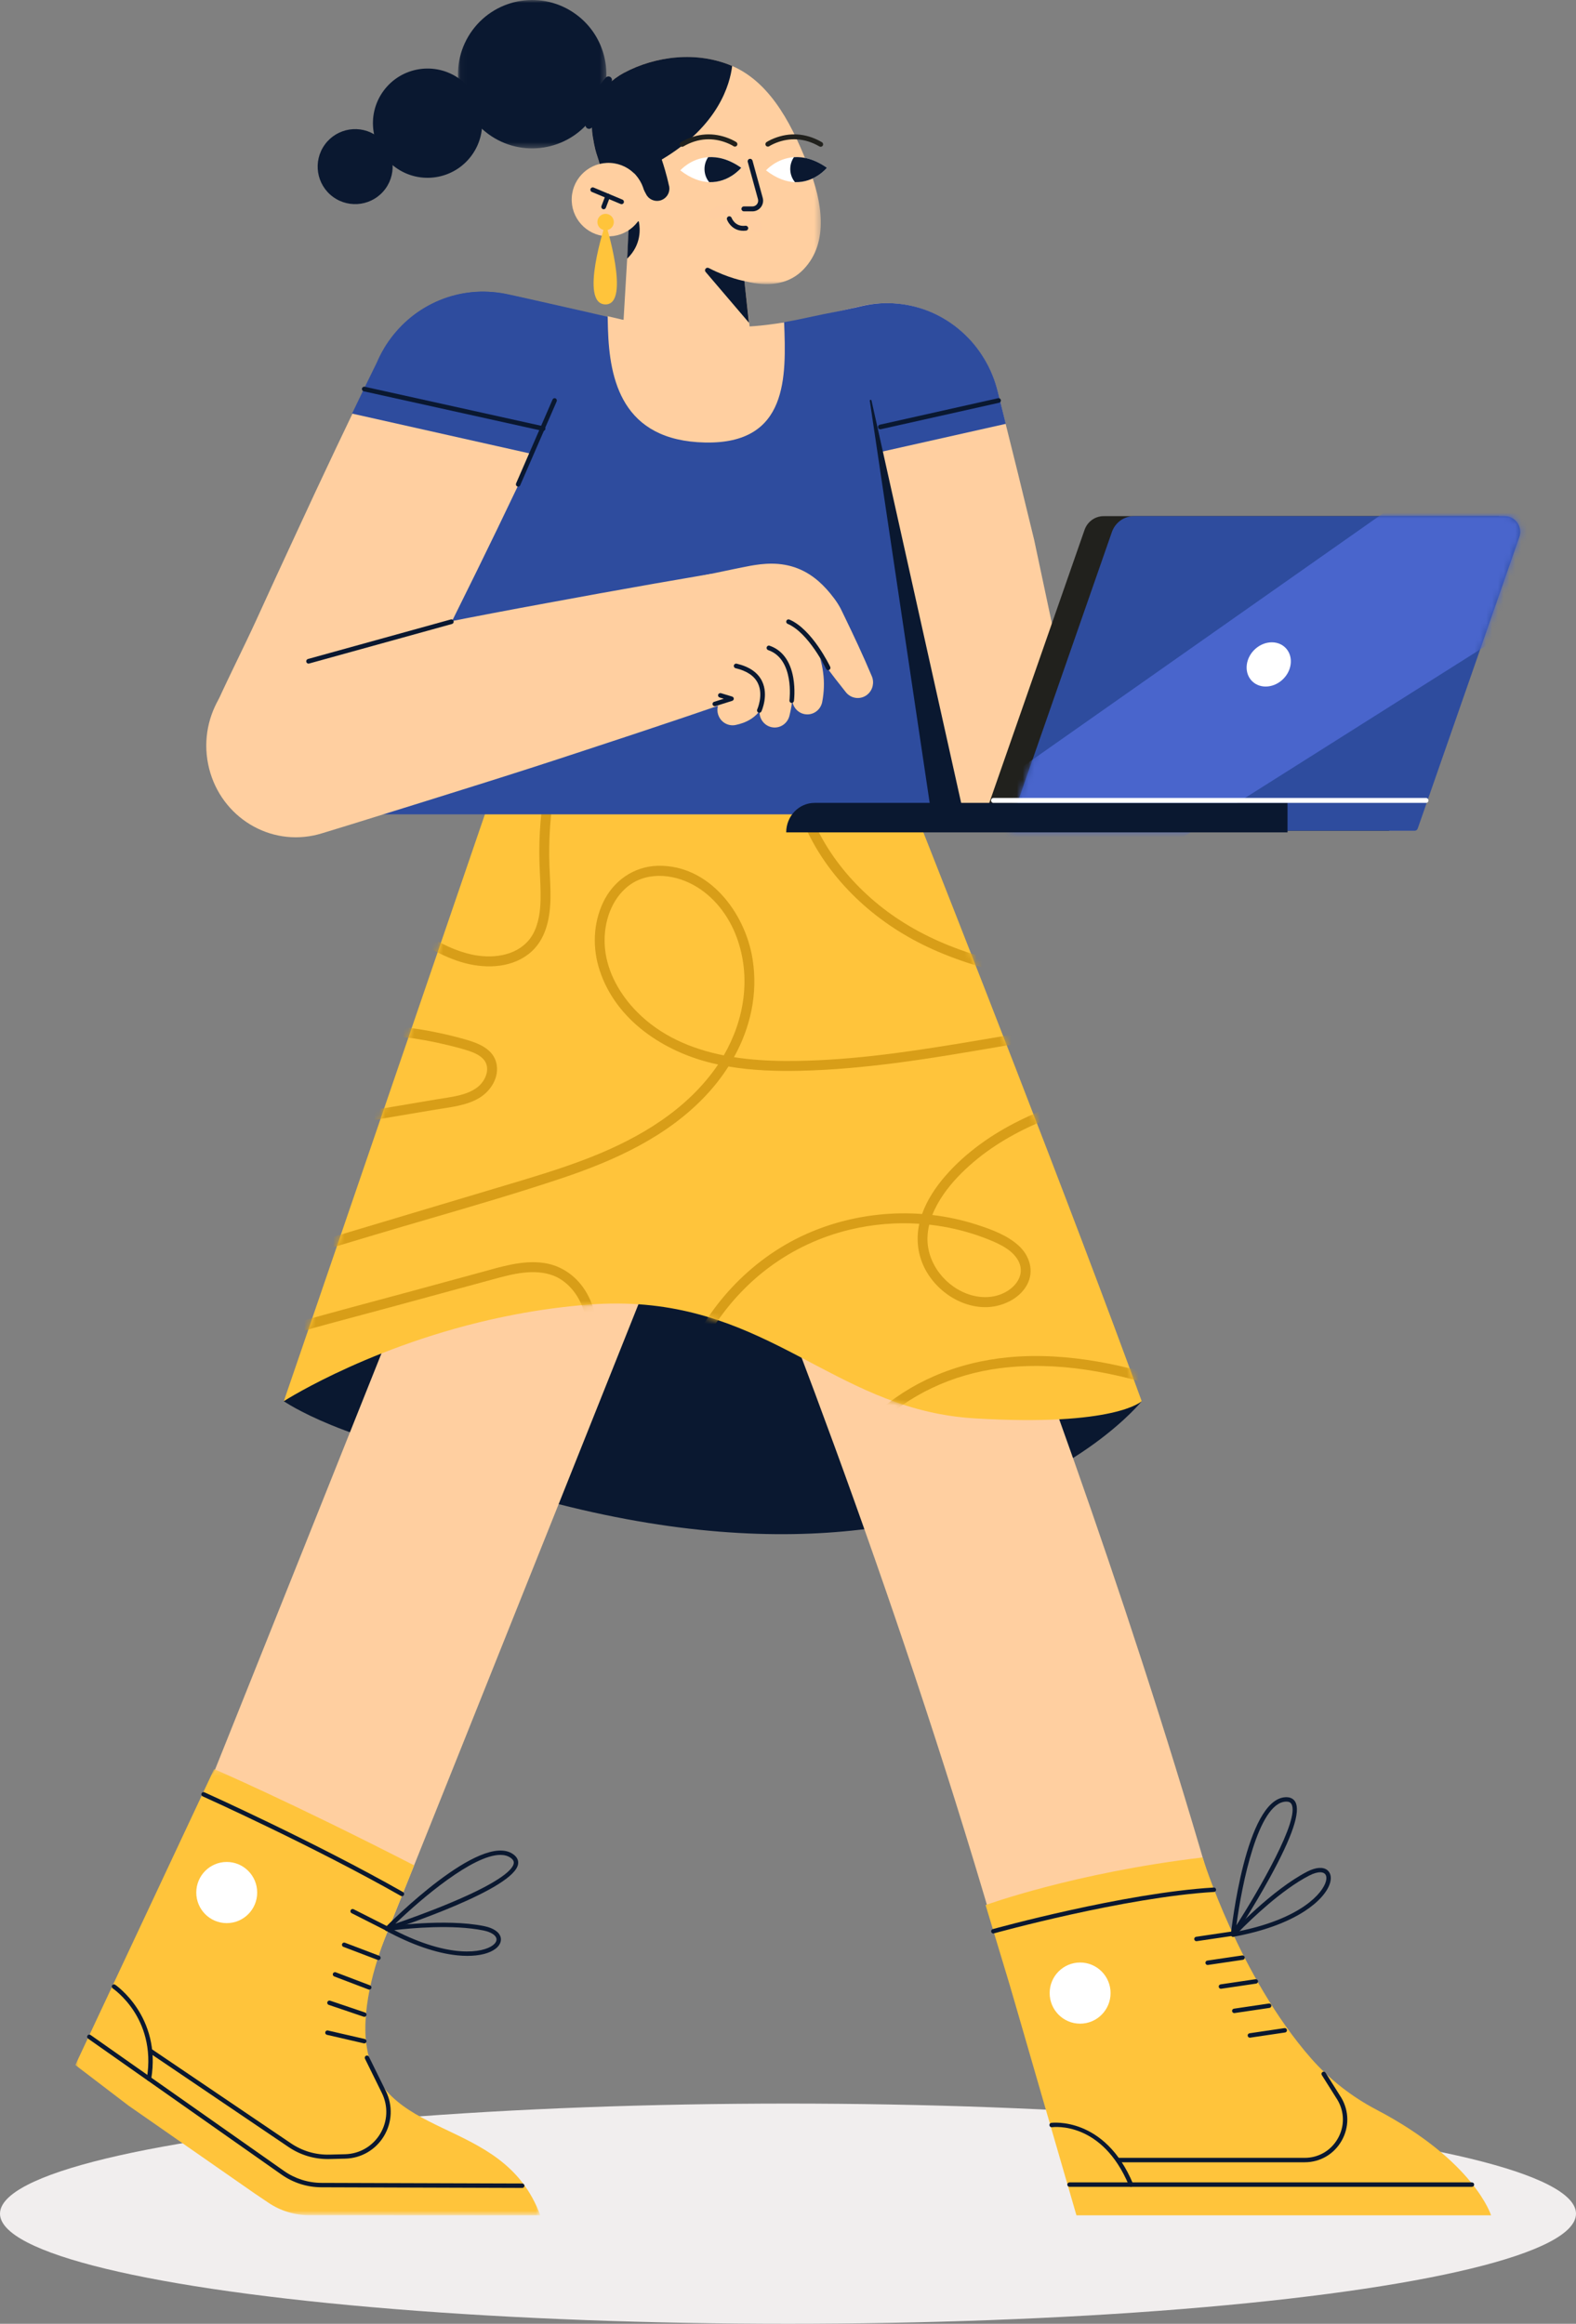 <svg width="272" height="401" viewBox="0 0 272 401" fill="none" xmlns="http://www.w3.org/2000/svg">
<rect x="0" y="0" width="272" height="401" fill="#808080" stroke="none"/>
<ellipse cx="136" cy="382" rx="136" ry="19" fill="#F1EEEE"/>
<path d="M157.767 131.48H83.969V142.508H157.767V131.48Z" fill="#F98ADF"/>
<path fill-rule="evenodd" clip-rule="evenodd" d="M48.98 241.795C48.98 241.795 90.659 271.042 197.045 241.795C197.045 241.795 169.453 221.632 144.619 213.522C119.785 205.411 97.954 207.169 83.201 214.162C68.448 221.155 48.98 241.795 48.98 241.795Z" fill="#0A1830"/>
<path fill-rule="evenodd" clip-rule="evenodd" d="M197.049 241.795C197.049 241.795 155.876 293.43 48.984 241.795L162.723 226.519L197.049 241.795Z" fill="#0A1830"/>
<path fill-rule="evenodd" clip-rule="evenodd" d="M198.144 357.006C196.416 357.498 194.677 357.731 192.969 357.731C184.676 357.731 177.053 352.228 174.689 343.804C157.871 283.882 136.306 227.686 122.544 194.078C114.457 174.323 109.068 162.372 108.924 162.057C105.234 153.914 107.696 144.529 114.35 139.191H138.081C140.343 141.002 142.223 143.366 143.507 146.193C143.917 147.094 153.7 168.721 166.993 202.701C179.247 234.034 196.88 282.147 211.27 333.414C214.123 343.576 208.244 354.139 198.144 357.006Z" fill="#FFCFA0"/>
<path fill-rule="evenodd" clip-rule="evenodd" d="M114.352 139.191H121.856C122.467 139.367 123.075 139.577 123.677 139.819C133.423 143.741 138.159 154.867 134.26 164.668C134.133 164.989 129.702 176.124 122.546 194.078C108.711 228.79 84.691 288.99 61.898 345.766C58.91 353.212 51.79 357.731 44.269 357.731C41.899 357.731 39.493 357.282 37.16 356.335C27.428 352.381 22.723 341.241 26.653 331.452C61.208 245.371 98.597 151.403 98.973 150.464C101.24 144.762 105.932 140.763 111.377 139.191H114.352Z" fill="#FFCFA0"/>
<path fill-rule="evenodd" clip-rule="evenodd" d="M197.045 241.796C197.045 241.796 192.501 246.23 168.148 244.754C166.107 244.631 164.158 244.384 162.287 244.034C140.998 240.067 129.498 222.971 101.594 225.127C97.219 225.465 93.015 226.051 89.02 226.81C65.5 231.261 49.279 241.605 48.984 241.793L84.145 139.191H157.613C164.076 155.535 185.311 209.445 197.045 241.796Z" fill="#FFC43B"/>
<path fill-rule="evenodd" clip-rule="evenodd" d="M207.557 320.529C207.557 320.529 213.864 341.036 226.283 355.204C229.458 358.825 233.289 361.817 237.545 364.048C254.47 372.918 257.34 382.282 257.34 382.282H226.746H200.251H185.781L176.822 351.344L176.616 350.629L174.339 342.78L170.102 328.745C170.102 328.745 185.331 323.165 207.557 320.529Z" fill="#FFC43B"/>
<mask id="mask0_205_11825" style="mask-type:alpha" maskUnits="userSpaceOnUse" x="13" y="305" width="81" height="78">
<path fill-rule="evenodd" clip-rule="evenodd" d="M13 305.286H93.24V382.282H13V305.286Z" fill="white"/>
</mask>
<g mask="url(#mask0_205_11825)">
<path fill-rule="evenodd" clip-rule="evenodd" d="M71.474 321.891C71.478 321.891 67.712 331.28 67.659 331.391C66.104 335.111 63.012 342.819 63.054 350.271C63.058 350.664 63.069 351.051 63.096 351.425C63.107 351.586 63.118 351.743 63.134 351.895C64.802 370.002 86.737 364.518 93.24 382.282L53.347 382.261C50.843 382.26 48.395 381.509 46.316 380.105L43.868 378.451L22.187 363.357L13 356.345L36.959 305.286C36.959 305.286 49.911 310.84 71.474 321.891Z" fill="#FFC43B"/>
</g>
<mask id="mask1_205_11825" style="mask-type:alpha" maskUnits="userSpaceOnUse" x="48" y="139" width="150" height="107">
<path fill-rule="evenodd" clip-rule="evenodd" d="M84.133 139.19L48.969 241.745C48.969 241.745 71.221 227.429 101.581 225.085C131.939 222.741 142.884 243.172 168.137 244.702C192.49 246.178 197.033 241.745 197.033 241.745C183.078 203.289 157.601 139.19 157.601 139.19" fill="white"/>
</mask>
<g mask="url(#mask1_205_11825)">
<path fill-rule="evenodd" clip-rule="evenodd" d="M64.641 213.096L31.605 222.981C30.546 223.298 30.098 221.638 31.151 221.323L38.946 218.99L70.125 209.661L85.901 204.94C86.335 204.81 86.771 204.68 87.206 204.551C91.631 203.23 96.061 201.908 100.389 200.291C108.923 197.102 117.286 192.523 122.913 185.123C123.267 184.657 123.607 184.181 123.932 183.696C123.934 183.696 123.936 183.697 123.939 183.698L123.936 183.69C123.935 183.692 123.933 183.694 123.932 183.696C123.64 183.634 123.348 183.568 123.057 183.5C114.582 181.5 106.309 176.083 103.485 167.422C102.244 163.617 102.361 159.436 104.059 155.79C105.808 152.035 109.358 149.507 113.521 149.405C122.332 149.189 128.61 157.466 129.887 165.512C130.837 171.494 129.514 177.308 126.687 182.412L126.702 182.434C129.579 182.883 132.51 183.063 135.38 183.081C145.666 183.146 155.911 181.665 166.037 179.996C168.178 179.643 170.323 179.278 172.472 178.913C190.232 175.893 208.256 172.828 226.176 176.121C227.259 176.32 226.798 177.977 225.724 177.779C223.091 177.295 220.442 176.942 217.778 176.718C202.614 175.446 187.63 178.018 172.689 180.583C166.585 181.63 160.489 182.677 154.391 183.459C149.008 184.15 143.595 184.651 138.168 184.775C134.017 184.87 129.826 184.735 125.726 184.039L125.72 184.04C124.614 185.779 123.333 187.424 121.91 188.949C115.175 196.167 106.025 200.293 96.832 203.362C89.346 205.861 81.756 208.076 74.172 210.29C70.991 211.219 67.811 212.147 64.641 213.096ZM124.952 182.125C124.94 182.123 124.928 182.12 124.915 182.118C128.472 175.978 129.666 168.62 127.153 161.768C125.77 157.997 123.17 154.603 119.618 152.681C115.998 150.721 111.262 150.353 108.013 153.249C105.125 155.822 104.035 159.994 104.422 163.756C104.843 167.851 107.027 171.639 109.86 174.532C113.988 178.75 119.3 181.002 124.915 182.118C124.911 182.125 124.907 182.133 124.902 182.141L124.952 182.125Z" fill="#D89E18"/>
</g>
<mask id="mask2_205_11825" style="mask-type:alpha" maskUnits="userSpaceOnUse" x="48" y="139" width="150" height="107">
<path fill-rule="evenodd" clip-rule="evenodd" d="M84.133 139.19L48.969 241.745C48.969 241.745 71.221 227.429 101.581 225.085C131.939 222.741 142.884 243.172 168.137 244.702C192.49 246.178 197.033 241.745 197.033 241.745C183.078 203.289 157.601 139.19 157.601 139.19" fill="white"/>
</mask>
<g mask="url(#mask2_205_11825)">
<path fill-rule="evenodd" clip-rule="evenodd" d="M132.645 218.772C128.738 221.698 125.388 225.398 122.797 229.54C120.178 233.725 118.338 238.363 117.422 243.222C117.335 243.68 116.787 243.938 116.37 243.822C115.899 243.692 115.686 243.22 115.772 242.765C116.005 241.529 116.295 240.305 116.645 239.098C118.112 234.038 120.572 229.308 123.784 225.151C126.971 221.027 130.938 217.493 135.43 214.863C140.381 211.963 145.943 210.218 151.632 209.611C154.122 209.344 156.641 209.305 159.143 209.493C159.142 209.495 159.142 209.497 159.141 209.5L159.152 209.493C159.149 209.493 159.146 209.493 159.143 209.493C160.011 207.043 161.495 204.837 163.188 202.889C164.954 200.856 166.977 199.062 169.143 197.471C173.466 194.293 178.392 192.033 183.425 190.248C188.535 188.436 193.801 187.117 199.064 185.841C200.135 185.582 200.588 187.24 199.519 187.5C198.295 187.796 197.071 188.095 195.85 188.402C190.83 189.664 185.825 191.06 181.011 192.986C176.385 194.838 171.895 197.237 168.079 200.48C166.126 202.139 164.283 204.005 162.825 206.124C162.07 207.22 161.401 208.403 160.911 209.65L160.92 209.664C163.54 209.975 166.13 210.537 168.635 211.351C171.148 212.168 173.825 213.143 175.813 214.955C177.71 216.684 178.526 219.339 177.263 221.696C176.082 223.898 173.566 225.198 171.169 225.498C168.732 225.804 166.19 225.083 164.126 223.784C162.042 222.472 160.302 220.536 159.312 218.265C158.326 216.004 158.14 213.561 158.659 211.177C158.662 211.177 158.664 211.177 158.666 211.177L158.661 211.167C158.661 211.17 158.66 211.174 158.659 211.177C154.672 210.912 150.639 211.251 146.758 212.175C141.656 213.388 136.85 215.622 132.645 218.772ZM160.359 211.327C160.365 211.327 160.371 211.328 160.377 211.329C160.204 212.042 160.098 212.771 160.074 213.514C159.927 218.033 163.27 222.194 167.517 223.46C169.613 224.084 171.862 223.974 173.768 222.841C175.51 221.804 176.763 219.903 175.905 217.89C175.03 215.838 172.644 214.714 170.711 213.931C168.171 212.903 165.522 212.152 162.825 211.678C162.013 211.535 161.197 211.419 160.377 211.329C160.377 211.325 160.378 211.322 160.379 211.319L160.359 211.327Z" fill="#D89E18"/>
</g>
<mask id="mask3_205_11825" style="mask-type:alpha" maskUnits="userSpaceOnUse" x="48" y="139" width="150" height="107">
<path fill-rule="evenodd" clip-rule="evenodd" d="M84.133 139.19L48.969 241.745C48.969 241.745 71.221 227.429 101.581 225.085C131.939 222.741 142.884 243.172 168.137 244.702C192.49 246.178 197.033 241.745 197.033 241.745C183.078 203.289 157.601 139.19 157.601 139.19" fill="white"/>
</mask>
<g mask="url(#mask3_205_11825)">
<path fill-rule="evenodd" clip-rule="evenodd" d="M136.188 129.937C136.18 134.803 137.418 139.583 139.562 143.931C141.714 148.295 144.768 152.212 148.322 155.509C152.054 158.97 156.344 161.737 160.973 163.819C166.162 166.152 171.657 167.691 177.249 168.674C182.895 169.665 188.62 170.13 194.343 170.345C195.052 170.372 195.761 170.395 196.47 170.414C197.571 170.445 197.571 168.726 196.47 168.695C190.9 168.539 185.32 168.197 179.806 167.36C174.328 166.527 168.901 165.216 163.749 163.147C159.139 161.297 154.766 158.793 150.979 155.577C147.365 152.509 144.249 148.881 141.923 144.741C139.678 140.744 138.215 136.249 137.947 131.687C137.912 131.104 137.897 130.521 137.898 129.937C137.9 128.831 136.19 128.829 136.188 129.937Z" fill="#D89E18"/>
</g>
<mask id="mask4_205_11825" style="mask-type:alpha" maskUnits="userSpaceOnUse" x="48" y="139" width="150" height="107">
<path fill-rule="evenodd" clip-rule="evenodd" d="M84.133 139.19L48.969 241.745C48.969 241.745 71.221 227.429 101.581 225.085C131.939 222.741 142.884 243.172 168.137 244.702C192.49 246.178 197.033 241.745 197.033 241.745C183.078 203.289 157.601 139.19 157.601 139.19" fill="white"/>
</mask>
<g mask="url(#mask4_205_11825)">
<path fill-rule="evenodd" clip-rule="evenodd" d="M26.815 240.075C32.74 236.184 39.364 233.599 46.097 231.508C53.283 229.276 60.594 227.429 67.852 225.454C71.706 224.406 75.559 223.358 79.413 222.309C81.339 221.785 83.266 221.26 85.193 220.737C86.864 220.283 88.556 219.824 90.28 219.629C92.009 219.434 93.763 219.484 95.411 220.089C96.688 220.559 97.774 221.388 98.664 222.405C100.518 224.524 101.382 227.445 101.38 230.22C101.375 237.653 96.544 243.927 94.266 250.734C93.979 251.591 93.733 252.461 93.531 253.342C93.285 254.419 94.933 254.879 95.18 253.799C96.865 246.432 101.903 240.256 102.915 232.682C103.348 229.433 102.929 226.106 101.313 223.223C99.723 220.387 97.055 218.386 93.821 217.934C90.098 217.414 86.388 218.63 82.836 219.596C78.885 220.671 74.934 221.746 70.983 222.821C63.44 224.873 55.864 226.83 48.362 229.03C41.418 231.065 34.505 233.483 28.237 237.168C27.463 237.623 26.702 238.097 25.952 238.59C25.034 239.193 25.89 240.682 26.815 240.075Z" fill="#D89E18"/>
</g>
<mask id="mask5_205_11825" style="mask-type:alpha" maskUnits="userSpaceOnUse" x="48" y="139" width="150" height="107">
<path fill-rule="evenodd" clip-rule="evenodd" d="M84.133 139.19L48.969 241.745C48.969 241.745 71.221 227.429 101.581 225.085C131.939 222.741 142.884 243.172 168.137 244.702C192.49 246.178 197.033 241.745 197.033 241.745C183.078 203.289 157.601 139.19 157.601 139.19" fill="white"/>
</mask>
<g mask="url(#mask5_205_11825)">
<path fill-rule="evenodd" clip-rule="evenodd" d="M68.591 159.986C71.978 162.369 75.5 164.747 79.487 165.985C83.302 167.17 87.932 167.192 91.226 164.637C94.2 162.331 94.951 158.534 95.007 154.955C95.036 153.114 94.898 151.279 94.83 149.441C94.747 147.198 94.783 144.951 94.936 142.712C95.242 138.219 96.036 133.765 97.285 129.441C97.441 128.902 97.604 128.366 97.774 127.831C98.109 126.774 96.458 126.321 96.124 127.374C94.786 131.599 93.891 135.955 93.429 140.364C93.199 142.552 93.081 144.751 93.076 146.951C93.072 148.905 93.203 150.851 93.27 152.803C93.328 154.484 93.336 156.283 93.068 157.875C92.805 159.438 92.302 160.966 91.337 162.151C88.948 165.083 84.725 165.475 81.267 164.685C76.893 163.686 73.073 161.047 69.454 158.501C69.075 158.234 68.503 158.431 68.284 158.809C68.034 159.238 68.211 159.718 68.591 159.986Z" fill="#D89E18"/>
</g>
<mask id="mask6_205_11825" style="mask-type:alpha" maskUnits="userSpaceOnUse" x="48" y="139" width="150" height="107">
<path fill-rule="evenodd" clip-rule="evenodd" d="M84.133 139.19L48.969 241.745C48.969 241.745 71.221 227.429 101.581 225.085C131.939 222.741 142.884 243.172 168.137 244.702C192.49 246.178 197.033 241.745 197.033 241.745C183.078 203.289 157.601 139.19 157.601 139.19" fill="white"/>
</mask>
<g mask="url(#mask6_205_11825)">
<path fill-rule="evenodd" clip-rule="evenodd" d="M204.493 238.971C199.598 237.271 194.595 235.849 189.487 234.968C184.393 234.089 179.192 233.725 174.037 234.22C169.617 234.644 165.323 235.691 161.243 237.461C157.493 239.087 153.987 241.315 150.975 244.094C148.002 246.838 145.514 250.168 143.898 253.895C143.682 254.393 143.477 254.896 143.287 255.404C143.125 255.839 143.468 256.347 143.884 256.462C144.364 256.594 144.774 256.298 144.936 255.861C146.282 252.256 148.496 248.973 151.217 246.241C154.007 243.44 157.289 241.213 160.863 239.511C164.505 237.776 168.502 236.627 172.533 236.108C177.485 235.471 182.53 235.636 187.463 236.373C192.501 237.126 197.447 238.431 202.281 240.033C202.868 240.227 203.454 240.426 204.038 240.629C204.475 240.78 204.973 240.456 205.09 240.029C205.219 239.556 204.931 239.123 204.493 238.971Z" fill="#D89E18"/>
</g>
<mask id="mask7_205_11825" style="mask-type:alpha" maskUnits="userSpaceOnUse" x="48" y="139" width="150" height="107">
<path fill-rule="evenodd" clip-rule="evenodd" d="M84.133 139.19L48.969 241.745C48.969 241.745 71.221 227.429 101.581 225.085C131.939 222.741 142.884 243.172 168.137 244.702C192.49 246.178 197.033 241.745 197.033 241.745C183.078 203.289 157.601 139.19 157.601 139.19" fill="white"/>
</mask>
<g mask="url(#mask7_205_11825)">
<path fill-rule="evenodd" clip-rule="evenodd" d="M52.913 178.964C58.369 178.29 63.899 178.272 69.358 178.915C72.032 179.23 74.688 179.716 77.305 180.353C78.559 180.658 79.825 180.973 81.047 181.392C81.961 181.705 82.864 182.121 83.499 182.859C84.064 183.514 84.187 184.405 83.982 185.225C83.749 186.158 83.182 187.01 82.396 187.62C80.54 189.06 77.815 189.294 75.53 189.68L58.476 192.559C52.768 193.523 47.061 194.487 41.353 195.451C40.657 195.569 39.961 195.686 39.265 195.804C38.809 195.881 38.554 196.446 38.667 196.861C38.8 197.347 39.262 197.539 39.719 197.462C45.613 196.467 51.506 195.472 57.4 194.476C63.293 193.481 69.186 192.486 75.08 191.491C77.659 191.055 80.505 190.827 82.786 189.423C84.751 188.212 86.212 185.847 85.672 183.475C85.106 180.989 82.525 180.001 80.351 179.38C77.644 178.606 74.889 178.003 72.108 177.57C66.467 176.693 60.731 176.487 55.045 177.013C54.334 177.079 53.623 177.157 52.913 177.244C52.455 177.301 52.058 177.599 52.058 178.104C52.058 178.525 52.452 179.021 52.913 178.964Z" fill="#D89E18"/>
</g>
<path fill-rule="evenodd" clip-rule="evenodd" d="M254.04 377.366H184.584C184.373 377.366 184.203 377.195 184.203 376.985C184.203 376.774 184.373 376.603 184.584 376.603H254.04C254.252 376.603 254.422 376.774 254.422 376.985C254.422 377.195 254.252 377.366 254.04 377.366Z" fill="#0A1830"/>
<path fill-rule="evenodd" clip-rule="evenodd" d="M195.195 377.366C195.046 377.366 194.905 377.278 194.844 377.132C190.213 366.029 181.898 367.033 181.545 367.082C181.337 367.11 181.146 366.964 181.117 366.756C181.088 366.547 181.233 366.355 181.441 366.325C181.531 366.312 190.68 365.173 195.545 376.837C195.626 377.032 195.535 377.255 195.342 377.336C195.294 377.356 195.244 377.366 195.195 377.366Z" fill="#0A1830"/>
<path fill-rule="evenodd" clip-rule="evenodd" d="M171.438 333.646C171.272 333.646 171.119 333.536 171.073 333.367C171.016 333.163 171.135 332.953 171.337 332.897C171.562 332.834 193.955 326.636 209.483 325.718C209.699 325.707 209.873 325.866 209.885 326.077C209.898 326.287 209.738 326.468 209.528 326.48C194.081 327.394 171.764 333.57 171.54 333.632C171.506 333.642 171.472 333.646 171.438 333.646Z" fill="#0A1830"/>
<path fill-rule="evenodd" clip-rule="evenodd" d="M225.169 373.13H192.982C192.772 373.13 192.602 372.959 192.602 372.749C192.602 372.538 192.772 372.367 192.982 372.367H225.169C227.561 372.367 229.699 371.123 230.887 369.039C232.077 366.955 232.063 364.475 230.855 362.403L228.13 358.081C228.017 357.903 228.07 357.667 228.249 357.555C228.424 357.442 228.658 357.495 228.772 357.673L231.503 362.006C232.86 364.327 232.874 367.094 231.548 369.418C230.222 371.743 227.839 373.13 225.169 373.13Z" fill="#0A1830"/>
<path fill-rule="evenodd" clip-rule="evenodd" d="M206.489 334.979C206.304 334.979 206.141 334.843 206.113 334.653C206.082 334.444 206.226 334.25 206.434 334.22L212.459 333.33C212.662 333.299 212.86 333.443 212.891 333.651C212.922 333.86 212.778 334.054 212.569 334.085L206.544 334.975C206.526 334.978 206.507 334.979 206.489 334.979Z" fill="#0A1830"/>
<path fill-rule="evenodd" clip-rule="evenodd" d="M66.66 333.124C66.602 333.124 66.544 333.111 66.489 333.083L60.686 330.145C60.498 330.05 60.423 329.821 60.517 329.632C60.612 329.444 60.84 329.369 61.028 329.464L66.831 332.402C67.019 332.496 67.094 332.726 66.999 332.914C66.933 333.047 66.799 333.124 66.66 333.124Z" fill="#0A1830"/>
<path fill-rule="evenodd" clip-rule="evenodd" d="M63.731 343.337C63.687 343.337 63.641 343.329 63.596 343.312L57.679 341.061C57.483 340.987 57.384 340.767 57.458 340.569C57.533 340.372 57.752 340.273 57.949 340.347L63.866 342.598C64.062 342.673 64.161 342.894 64.087 343.091C64.029 343.243 63.885 343.337 63.731 343.337Z" fill="#0A1830"/>
<path fill-rule="evenodd" clip-rule="evenodd" d="M65.313 338.231C65.269 338.231 65.223 338.223 65.178 338.206L59.261 335.955C59.065 335.88 58.966 335.66 59.04 335.463C59.115 335.266 59.334 335.167 59.531 335.241L65.448 337.492C65.644 337.567 65.743 337.787 65.669 337.985C65.611 338.137 65.466 338.231 65.313 338.231Z" fill="#0A1830"/>
<path fill-rule="evenodd" clip-rule="evenodd" d="M62.881 348.03C62.841 348.03 62.8 348.023 62.76 348.01L56.735 345.968C56.536 345.9 56.429 345.684 56.497 345.484C56.564 345.284 56.779 345.177 56.978 345.244L63.003 347.286C63.202 347.354 63.309 347.57 63.241 347.77C63.188 347.929 63.04 348.03 62.881 348.03Z" fill="#0A1830"/>
<path fill-rule="evenodd" clip-rule="evenodd" d="M62.876 352.613C62.848 352.613 62.819 352.61 62.791 352.604L56.424 351.135C56.219 351.087 56.092 350.883 56.139 350.677C56.186 350.472 56.39 350.343 56.594 350.39L62.961 351.86C63.166 351.907 63.294 352.112 63.247 352.317C63.206 352.494 63.049 352.613 62.876 352.613Z" fill="#0A1830"/>
<path fill-rule="evenodd" clip-rule="evenodd" d="M208.423 339.084C208.237 339.084 208.075 338.948 208.047 338.758C208.016 338.55 208.16 338.356 208.368 338.325L214.393 337.435C214.597 337.404 214.794 337.548 214.826 337.757C214.857 337.965 214.712 338.159 214.503 338.19L208.478 339.08C208.46 339.083 208.441 339.084 208.423 339.084Z" fill="#0A1830"/>
<path fill-rule="evenodd" clip-rule="evenodd" d="M210.716 343.19C210.53 343.19 210.368 343.054 210.34 342.864C210.309 342.655 210.453 342.461 210.66 342.431L216.685 341.54C216.889 341.51 217.087 341.654 217.118 341.862C217.149 342.071 217.005 342.265 216.795 342.296L210.77 343.186C210.753 343.189 210.733 343.19 210.716 343.19Z" fill="#0A1830"/>
<path fill-rule="evenodd" clip-rule="evenodd" d="M213.021 347.385C212.834 347.385 212.673 347.249 212.645 347.059C212.614 346.85 212.758 346.656 212.964 346.625L218.99 345.735C219.199 345.705 219.391 345.848 219.422 346.057C219.454 346.265 219.309 346.459 219.1 346.491L213.075 347.381C213.058 347.383 213.038 347.385 213.021 347.385Z" fill="#0A1830"/>
<path fill-rule="evenodd" clip-rule="evenodd" d="M215.712 351.628C215.526 351.628 215.365 351.491 215.336 351.301C215.305 351.093 215.449 350.899 215.659 350.868L221.684 349.978C221.888 349.947 222.083 350.091 222.114 350.3C222.145 350.508 222.001 350.702 221.794 350.733L215.769 351.624C215.749 351.626 215.729 351.628 215.712 351.628Z" fill="#0A1830"/>
<path fill-rule="evenodd" clip-rule="evenodd" d="M222.007 310.891C221.962 310.891 221.914 310.892 221.866 310.895C217.135 311.193 214.325 325.154 213.389 332.248C217.217 326.236 224.399 313.931 222.887 311.309C222.782 311.126 222.575 310.891 222.007 310.891ZM212.815 334.219C212.77 334.219 212.727 334.211 212.685 334.196C212.521 334.137 212.416 333.971 212.436 333.796C212.538 332.848 215.003 310.561 221.818 310.134C222.833 310.07 223.316 310.53 223.545 310.926C224.507 312.596 223.068 316.885 219.143 324.038C216.301 329.213 213.163 334 213.132 334.047C213.058 334.157 212.939 334.219 212.815 334.219Z" fill="#0A1830"/>
<path fill-rule="evenodd" clip-rule="evenodd" d="M227.845 323.087C227.342 323.087 226.697 323.275 225.985 323.64C221.195 326.098 215.925 331.201 213.923 333.234C224.526 331.059 228.329 326.685 228.849 324.609C228.934 324.266 229.019 323.64 228.606 323.309C228.419 323.16 228.159 323.087 227.845 323.087ZM212.814 334.219C212.676 334.219 212.549 334.144 212.481 334.02C212.401 333.876 212.424 333.697 212.534 333.577C212.605 333.503 219.487 326.117 225.637 322.961C227.09 322.215 228.343 322.125 229.078 322.712C229.624 323.148 229.811 323.908 229.587 324.796C229.177 326.419 227.551 328.252 225.123 329.823C222.072 331.797 217.839 333.315 212.879 334.213C212.86 334.217 212.837 334.219 212.814 334.219Z" fill="#0A1830"/>
<path fill-rule="evenodd" clip-rule="evenodd" d="M86.354 320.088C81.603 320.088 72.735 327.618 68.238 331.953C70.24 331.265 73.889 329.966 77.541 328.444C86.906 324.541 88.53 322.449 88.665 321.55C88.698 321.324 88.679 320.978 88.123 320.586C87.635 320.243 87.037 320.088 86.354 320.088ZM66.794 333.225C66.665 333.225 66.541 333.159 66.471 333.044C66.379 332.893 66.401 332.7 66.524 332.575C67.193 331.897 82.969 316.027 88.559 319.962C89.39 320.546 89.484 321.21 89.416 321.663C88.774 325.967 69.147 332.478 66.911 333.207C66.873 333.219 66.833 333.225 66.794 333.225Z" fill="#0A1830"/>
<path fill-rule="evenodd" clip-rule="evenodd" d="M68.036 333.068C77.674 338.011 83.362 336.975 85.06 335.679C85.341 335.465 85.794 335.028 85.677 334.51C85.539 333.905 84.697 333.388 83.423 333.127C78.152 332.048 70.863 332.733 68.036 333.068ZM80.662 337.511C80.102 337.511 79.516 337.481 78.908 337.419C75.297 337.049 71.046 335.584 66.614 333.179C66.469 333.101 66.392 332.94 66.42 332.778C66.448 332.616 66.577 332.49 66.738 332.466C66.838 332.451 76.808 330.993 83.575 332.38C85.173 332.707 86.209 333.422 86.418 334.34C86.573 335.024 86.246 335.733 85.52 336.287C84.473 337.086 82.753 337.511 80.662 337.511Z" fill="#0A1830"/>
<path fill-rule="evenodd" clip-rule="evenodd" d="M191.672 343.933C191.672 346.848 189.319 349.21 186.416 349.21C183.513 349.21 181.16 346.848 181.16 343.933C181.16 341.018 183.513 338.656 186.416 338.656C189.319 338.656 191.672 341.018 191.672 343.933Z" fill="white"/>
<path fill-rule="evenodd" clip-rule="evenodd" d="M44.387 326.583C44.387 329.498 42.034 331.861 39.131 331.861C36.228 331.861 33.875 329.498 33.875 326.583C33.875 323.669 36.228 321.306 39.131 321.306C42.034 321.306 44.387 323.669 44.387 326.583Z" fill="white"/>
<path fill-rule="evenodd" clip-rule="evenodd" d="M90.132 377.558H90.131L55.49 377.447C53.002 377.439 50.61 376.677 48.571 375.245L15.197 351.79C15.025 351.669 14.984 351.43 15.104 351.258C15.225 351.085 15.461 351.043 15.633 351.164L49.006 374.619C50.918 375.962 53.161 376.676 55.493 376.684L90.134 376.794C90.344 376.795 90.513 376.966 90.513 377.177C90.512 377.387 90.342 377.558 90.132 377.558Z" fill="#0A1830"/>
<path fill-rule="evenodd" clip-rule="evenodd" d="M25.72 359.099C25.699 359.099 25.677 359.097 25.656 359.094C25.449 359.059 25.309 358.862 25.344 358.654C26.245 353.269 24.602 349.34 23.065 346.992C21.393 344.435 19.478 343.139 19.459 343.126C19.284 343.009 19.236 342.772 19.352 342.597C19.469 342.421 19.704 342.373 19.879 342.49C19.959 342.544 27.902 347.97 26.094 358.78C26.063 358.967 25.902 359.099 25.72 359.099Z" fill="#0A1830"/>
<path fill-rule="evenodd" clip-rule="evenodd" d="M56.571 372.575C54.149 372.575 51.812 371.859 49.797 370.495L25.773 354.243C25.599 354.126 25.553 353.889 25.67 353.714C25.788 353.539 26.024 353.493 26.198 353.61L50.221 369.862C52.191 371.194 54.484 371.867 56.858 371.808L59.563 371.74C62.062 371.679 64.326 370.359 65.618 368.21C66.911 366.061 67.02 363.435 65.911 361.185L62.992 355.26C62.899 355.071 62.975 354.842 63.164 354.749C63.353 354.655 63.58 354.732 63.673 354.921L66.593 360.846C67.817 363.331 67.696 366.231 66.269 368.604C64.842 370.978 62.342 372.435 59.582 372.504L56.877 372.571C56.775 372.573 56.673 372.575 56.571 372.575Z" fill="#0A1830"/>
<path fill-rule="evenodd" clip-rule="evenodd" d="M69.37 327.215C69.306 327.215 69.243 327.199 69.183 327.165C53.999 318.544 35.163 310.068 34.975 309.984C34.783 309.897 34.697 309.672 34.783 309.479C34.869 309.287 35.093 309.201 35.285 309.286C35.474 309.372 54.341 317.862 69.558 326.501C69.74 326.605 69.804 326.837 69.701 327.021C69.631 327.145 69.503 327.215 69.37 327.215Z" fill="#0A1830"/>
<path fill-rule="evenodd" clip-rule="evenodd" d="M143.021 75.701L142.976 75.538L142.957 75.457L143.01 75.624L143.116 75.969L143.234 76.362C143.147 76.11 143.082 75.927 143.021 75.701ZM176.306 140.727C178.505 140.484 180.237 138.861 181.707 137.364C181.825 137.247 181.943 137.127 182.053 137.002C185.099 133.675 186.459 128.904 185.365 124.235L185.354 124.181L182.687 112.953L178.477 93.13L176.551 85.238V85.234L175.746 81.926L175.138 79.477L173.558 73.128L172.966 70.737L172.267 67.938L172.18 67.588L172.138 67.417L171.971 66.815C171.838 66.36 171.713 65.943 171.538 65.465C171.355 64.979 171.162 64.497 170.953 64.023C170.714 63.494 170.451 62.977 170.163 62.472C169.935 62.063 169.692 61.663 169.434 61.271C168.872 60.407 168.245 59.587 167.557 58.825C164.789 55.758 161.127 53.6 157.105 52.745C155.1 52.317 153.014 52.197 150.982 52.418C150.481 52.465 149.911 52.562 149.383 52.659C149.117 52.71 148.836 52.768 148.589 52.827L148.419 52.865L147.724 53.029L146.633 53.285L146.591 53.293L139.368 54.984L139.17 55.031L137.749 55.361L136.64 55.621C134.233 56.197 131.828 56.772 129.424 57.371C129.386 57.379 129.348 57.391 129.31 57.398H129.306C128.604 57.569 127.905 57.74 127.206 57.919C125.743 58.281 124.285 58.654 122.827 59.031H122.823H122.819C121.467 59.381 120.115 59.735 118.766 60.096C117.365 60.47 115.967 60.851 114.569 61.239C111.466 62.102 108.842 63.871 106.901 66.196C106.073 67.184 105.37 68.268 104.808 69.431C103.171 72.778 102.685 76.728 103.718 80.623C104.497 83.566 106.043 86.089 108.071 88.022C111.679 91.47 116.822 93.072 121.938 91.909L121.976 91.901C129.314 90.226 136.599 88.34 143.868 86.389L146.09 85.782L147.328 89.864L150.754 100.967L155.694 120.67C158.28 132.804 153.963 143.2 176.306 140.727Z" fill="#FFCFA0"/>
<path fill-rule="evenodd" clip-rule="evenodd" d="M160.863 140.528H62.465L73.709 115.446C73.709 115.441 75.319 110.349 75.319 110.349L75.323 110.337L76.022 108.125L76.273 107.333L84.175 82.33L84.365 81.724L85.915 76.83L86.23 75.829C86.868 70.43 89.22 65.959 92.685 62.679C95.694 59.826 99.538 57.874 103.831 57C103.953 56.969 104.078 56.946 104.203 56.923C104.39 56.888 104.58 56.853 104.766 56.822C105.457 56.705 106.16 56.616 106.874 56.558L109.868 55.665H109.872C116.408 57.141 122.92 57.581 129.625 57.069C130.404 57.011 131.434 57.13 132.205 57.033C133.147 56.92 134.247 55.778 135.177 55.622C136.872 55.335 138.551 54.99 140.23 54.617L140.34 54.594C142.376 54.136 145.257 53.643 147.294 53.166L147.336 53.158C148.718 55.526 149.166 58.704 149.648 62.71L151.513 75.654L151.745 77.261L151.821 77.793L158.367 123.181L158.713 125.583L159.081 128.141L159.134 128.502L160.863 140.528Z" fill="#2E4C9E"/>
<path fill-rule="evenodd" clip-rule="evenodd" d="M93.102 75.778L93.786 74.018C93.615 74.619 93.383 75.208 93.102 75.778ZM132.294 67.442C132.26 67.365 132.222 67.287 132.184 67.21C131.61 65.981 130.88 64.837 130.012 63.806C128.179 61.615 125.748 59.917 122.911 59.005H122.907H122.903C122.652 58.916 122.394 58.843 122.135 58.777C122.07 58.758 122.002 58.738 121.937 58.723C119.149 58.025 116.38 57.451 113.592 56.811H113.588C113.584 56.811 113.58 56.807 113.58 56.807C112.991 56.676 112.401 56.54 111.812 56.396L113.592 56.811L110.02 56.28L107.048 55.883C107.04 55.879 106.757 55.775 106.749 55.775L106.738 55.771L104.927 54.682L103.577 54.368L102.565 54.136L101.584 53.907L91.386 51.604L88.834 51.038L88.195 50.899L87.875 50.829L87.248 50.697L86.544 50.573C84.673 50.282 82.729 50.243 80.831 50.507C77.023 51.019 73.429 52.659 70.523 55.163C69.074 56.419 67.796 57.889 66.738 59.517C66.563 59.789 66.396 60.064 66.24 60.347C65.837 61.037 65.479 61.747 65.171 62.475C65.156 62.507 65.141 62.534 65.125 62.565C64.992 62.875 64.867 63.189 64.749 63.503L61.2 71.374L58.462 77.453C56.217 82.439 53.954 87.417 51.74 92.423L45.065 107.416C43.719 110.486 42.361 113.549 41.014 116.62V116.624C40.158 118.563 39.31 120.501 38.466 122.443C35.427 129.461 38.538 137.661 45.422 140.763C51.969 143.709 59.588 140.937 62.935 134.633C63.018 134.478 63.098 134.319 63.178 134.164C65.643 129.48 68.066 124.781 70.511 120.09L75.498 110.405L75.502 110.393L76.689 108.086L77.115 107.264V107.261L78.016 105.508C80.527 100.654 82.991 95.776 85.471 90.906L89.207 83.556L89.507 83.629L94.711 84.855L104.904 87.197C105.981 87.437 107.057 87.677 108.133 87.918C110.271 88.394 112.416 88.871 114.558 89.325C114.744 89.367 114.927 89.406 115.113 89.445C123.47 91.217 131.656 85.75 133.394 77.232C134.094 73.801 133.637 70.397 132.294 67.442Z" fill="#2E4C9E"/>
<path fill-rule="evenodd" clip-rule="evenodd" d="M173.584 73.14L152.053 77.975L145.464 79.454L137.957 58.533C137.957 58.533 138.404 57.044 139.491 54.986L146.694 53.294L146.736 53.286L147.823 53.029L148.516 52.866L148.686 52.827C148.933 52.768 149.213 52.71 149.478 52.66C150.004 52.562 150.573 52.465 151.072 52.418C153.098 52.197 155.178 52.317 157.177 52.745C161.188 53.601 164.839 55.76 167.6 58.829C168.285 59.591 168.911 60.412 169.471 61.276C169.729 61.669 169.971 62.069 170.198 62.478C170.486 62.983 170.747 63.501 170.986 64.03C171.194 64.504 171.387 64.987 171.569 65.473C171.743 65.951 171.868 66.368 172.001 66.823L172.167 67.426L172.209 67.597L172.296 67.947L172.993 70.748L173.584 73.14Z" fill="#2E4C9E"/>
<path fill-rule="evenodd" clip-rule="evenodd" d="M135.019 111.617C134.951 112.109 134.852 112.59 134.719 113.067C134.616 113.431 134.495 113.788 134.354 114.141C133.83 115.483 133.051 116.715 132.047 117.758C131.869 117.956 131.671 118.146 131.466 118.329C131.226 118.55 130.976 118.755 130.713 118.949C129.763 119.662 128.684 120.229 127.494 120.6C127.479 120.608 127.468 120.612 127.452 120.616L127.437 120.62L123.872 121.725L85.55 133.586L54.195 143.291C50.96 144.288 47.342 144.137 44.028 142.59C38.825 140.158 35.887 134.238 35.887 128.363C35.887 126.079 36.328 123.807 37.255 121.744C37.331 121.57 37.411 121.399 37.487 121.229C39.657 116.432 41.956 111.946 44.161 107.15C46.418 102.171 48.722 97.212 51.017 92.249L54.468 84.812L57.961 77.394C58.9 75.413 59.846 73.432 60.796 71.458C62.199 68.538 63.617 65.623 65.057 62.722C65.072 62.691 65.087 62.664 65.102 62.633C68.869 55.076 77.877 51.869 85.447 55.506C88.796 57.111 91.316 59.787 92.794 62.943C94.406 66.371 94.793 70.365 93.695 74.176C93.478 74.948 93.193 75.715 92.847 76.468C92.551 77.115 92.251 77.759 91.946 78.402C91.114 80.202 90.27 81.997 89.419 83.788C88.229 86.289 87.028 88.79 85.824 91.283L82.232 98.651L78.599 106.002C78.394 106.413 78.192 106.824 77.987 107.235C77.854 107.506 77.717 107.778 77.584 108.053L121.018 99.426L121.2 99.387L122.207 99.186C122.257 99.178 122.302 99.17 122.352 99.162C126.031 98.492 129.725 99.814 132.188 102.477H132.192C133.29 103.66 134.145 105.11 134.647 106.77C134.654 106.789 134.658 106.809 134.666 106.828C135.141 108.433 135.244 110.062 135.019 111.617Z" fill="#FFCFA0"/>
<path fill-rule="evenodd" clip-rule="evenodd" d="M160.493 138.832L150.116 69.171C150.084 68.977 150.362 68.918 150.409 69.108L165.947 138.831L160.493 138.832Z" fill="#0A1830"/>
<path fill-rule="evenodd" clip-rule="evenodd" d="M55.453 143.833C58.465 142.92 61.473 141.99 64.479 141.051L73.499 138.242C79.509 136.357 85.523 134.489 91.521 132.554C97.521 130.627 103.503 128.625 109.493 126.659L118.464 123.653L127.424 120.596C133.113 118.655 136.185 112.367 134.286 106.551C132.568 101.289 127.366 98.219 122.177 99.12L112.864 100.727L103.563 102.385C97.372 103.529 91.172 104.637 84.99 105.82C78.807 106.995 72.64 108.237 66.468 109.462L57.216 111.318C54.131 111.933 51.048 112.558 47.97 113.2C39.605 114.946 34.209 123.293 35.917 131.844C37.625 140.394 45.79 145.91 54.154 144.164C54.586 144.074 55.038 143.957 55.453 143.833Z" fill="#FFCFA0"/>
<path fill-rule="evenodd" clip-rule="evenodd" d="M112.846 113.248C116.471 112.164 120.085 111.031 123.693 109.873L129.099 108.106L130.449 107.656C130.887 107.511 131.395 107.339 131.703 107.245C132.421 107.017 133.097 106.854 133.589 106.774C134.095 106.694 134.431 106.678 134.789 106.729C135.143 106.78 135.567 106.938 136.068 107.259C136.565 107.579 137.121 108.007 137.673 108.546L137.849 108.707L137.991 108.846C138.085 108.942 138.176 109.043 138.265 109.148L138.332 109.227L138.366 109.268L138.418 109.341L138.629 109.635L139.049 110.221C141.293 113.347 143.576 116.45 145.998 119.466C146.922 120.616 148.586 120.786 149.715 119.844C150.646 119.068 150.92 117.775 150.47 116.702C148.964 113.119 147.319 109.623 145.636 106.15L145.32 105.499L145.162 105.174L145.123 105.092L145.063 104.979L144.941 104.752C144.772 104.452 144.591 104.159 144.398 103.871C144.302 103.727 144.202 103.584 144.099 103.443L143.943 103.233L143.808 103.06C143.115 102.145 142.311 101.22 141.322 100.345C140.335 99.477 139.102 98.642 137.657 98.081C136.219 97.512 134.644 97.273 133.26 97.267C131.858 97.258 130.662 97.433 129.535 97.629C128.917 97.739 128.513 97.828 128.034 97.923L126.636 98.207L121.052 99.373C117.334 100.17 113.62 100.992 109.919 101.863C106.811 102.595 104.873 105.756 105.591 108.924C106.309 112.092 109.411 114.067 112.52 113.335C112.624 113.31 112.745 113.278 112.846 113.248Z" fill="#FFCFA0"/>
<path fill-rule="evenodd" clip-rule="evenodd" d="M109.073 120.577L133.61 110.83L129.894 110.288C129.86 110.254 129.941 110.302 129.976 110.318L130.129 110.404C130.235 110.464 130.346 110.533 130.457 110.604C130.68 110.745 130.906 110.901 131.129 111.061C131.576 111.384 132.013 111.734 132.43 112.104C133.263 112.844 134.023 113.66 134.654 114.54C134.973 114.979 135.262 115.434 135.509 115.905C135.762 116.374 135.982 116.858 136.154 117.357C136.519 118.352 136.692 119.407 136.719 120.508L136.724 120.682C136.76 122.153 137.96 123.316 139.404 123.279C140.654 123.247 141.677 122.326 141.906 121.125C142.22 119.484 142.297 117.742 142.059 116.043C141.952 115.191 141.77 114.352 141.532 113.535C141.298 112.715 141.004 111.92 140.663 111.154C139.987 109.614 139.13 108.193 138.158 106.876C137.67 106.217 137.153 105.585 136.601 104.975C136.324 104.67 136.041 104.369 135.74 104.073C135.59 103.924 135.437 103.776 135.274 103.626L135.023 103.399C134.922 103.312 134.866 103.258 134.694 103.126L134.693 103.125C133.683 102.388 132.452 102.194 131.335 102.487L130.976 102.584L105.506 109.408C102.422 110.235 100.579 113.452 101.391 116.593C102.202 119.735 105.36 121.612 108.444 120.785C108.659 120.728 108.872 120.657 109.073 120.577Z" fill="#FFCFA0"/>
<path fill-rule="evenodd" clip-rule="evenodd" d="M104.55 123.463L129.099 113.683L125.799 113.396L125.799 113.396C125.75 113.367 125.755 113.367 125.757 113.366C125.755 113.363 125.755 113.36 125.764 113.363C125.778 113.367 125.786 113.365 125.806 113.373C125.84 113.384 125.879 113.397 125.922 113.416C126.006 113.45 126.098 113.493 126.192 113.54C126.379 113.634 126.574 113.739 126.765 113.859C127.15 114.094 127.525 114.369 127.877 114.668C128.586 115.267 129.204 115.974 129.697 116.776C130.198 117.576 130.568 118.48 130.804 119.471C131.034 120.462 131.131 121.539 131.088 122.66L131.084 122.758C131.027 124.237 132.153 125.482 133.6 125.54C134.853 125.59 135.934 124.734 136.24 123.544C136.62 122.067 136.837 120.491 136.822 118.859C136.801 117.231 136.534 115.547 135.983 113.941C135.441 112.33 134.632 110.803 133.622 109.439C133.117 108.755 132.565 108.108 131.958 107.501C131.657 107.195 131.338 106.903 131.001 106.614C130.832 106.469 130.658 106.327 130.47 106.183C130.378 106.112 130.28 106.039 130.176 105.965L130.01 105.849L129.913 105.784C129.879 105.763 129.849 105.743 129.765 105.695L129.764 105.694C128.82 105.166 127.761 105.061 126.795 105.319L126.464 105.408L100.981 112.256C97.895 113.085 96.052 116.313 96.863 119.466C97.675 122.618 100.835 124.502 103.921 123.672C104.136 123.615 104.348 123.543 104.55 123.463Z" fill="#FFCFA0"/>
<path fill-rule="evenodd" clip-rule="evenodd" d="M100.517 125.908L125.398 115L121.047 114.13L121.047 114.13C121.095 114.151 121.222 114.249 121.316 114.318L121.625 114.557C121.832 114.72 122.039 114.889 122.244 115.061C122.654 115.406 123.051 115.763 123.43 116.125C124.184 116.845 124.872 117.608 125.358 118.294C125.602 118.633 125.786 118.952 125.897 119.161C126.012 119.38 126.045 119.429 126.138 119.358C126.182 119.33 126.242 119.297 126.277 119.309C126.314 119.319 126.318 119.371 126.272 119.447C126.186 119.603 125.887 119.823 125.513 120.009L125.285 120.123C123.988 120.768 123.452 122.358 124.089 123.674C124.63 124.794 125.846 125.353 126.996 125.098C127.786 124.923 128.638 124.675 129.548 124.109C129.998 123.825 130.46 123.456 130.874 122.979C131.288 122.505 131.644 121.921 131.881 121.305C132.12 120.688 132.244 120.054 132.286 119.467C132.329 118.878 132.297 118.332 132.23 117.83C132.091 116.825 131.825 115.981 131.529 115.21C130.928 113.673 130.19 112.403 129.41 111.198C129.019 110.599 128.613 110.022 128.191 109.458C127.98 109.176 127.764 108.898 127.542 108.62L127.202 108.203C127.078 108.056 126.984 107.94 126.808 107.75L126.807 107.75C125.7 106.676 124.154 106.356 122.786 106.776L122.456 106.879L96.534 114.909C93.479 115.856 91.758 119.135 92.691 122.235C93.624 125.334 96.857 127.08 99.912 126.133C100.119 126.069 100.324 125.992 100.517 125.908Z" fill="#FFCFA0"/>
<path fill-rule="evenodd" clip-rule="evenodd" d="M142.931 115.646C142.784 115.646 142.643 115.563 142.575 115.42C142.546 115.358 139.581 109.206 135.933 107.651C135.732 107.565 135.638 107.33 135.722 107.126C135.807 106.922 136.039 106.827 136.239 106.912C140.163 108.585 143.161 114.807 143.286 115.071C143.381 115.27 143.299 115.51 143.102 115.606C143.047 115.633 142.989 115.646 142.931 115.646Z" fill="#0A1830"/>
<path fill-rule="evenodd" clip-rule="evenodd" d="M136.639 121.301C136.621 121.301 136.603 121.3 136.585 121.297C136.372 121.268 136.222 121.066 136.251 120.848C136.261 120.777 137.141 113.744 132.572 112.183C132.367 112.113 132.257 111.887 132.325 111.677C132.393 111.468 132.615 111.355 132.819 111.426C134.981 112.164 136.393 114.062 136.902 116.914C137.278 119.016 137.035 120.878 137.025 120.956C136.998 121.156 136.831 121.301 136.639 121.301Z" fill="#0A1830"/>
<path fill-rule="evenodd" clip-rule="evenodd" d="M131.049 122.998C130.993 122.998 130.936 122.985 130.882 122.96C130.682 122.867 130.595 122.628 130.687 122.426C130.698 122.401 131.796 119.947 130.802 117.9C130.188 116.636 128.895 115.764 126.957 115.311C126.743 115.26 126.609 115.043 126.659 114.827C126.709 114.61 126.923 114.475 127.138 114.525C129.323 115.037 130.798 116.055 131.522 117.551C132.681 119.946 131.464 122.651 131.411 122.764C131.344 122.911 131.2 122.998 131.049 122.998Z" fill="#0A1830"/>
<path fill-rule="evenodd" clip-rule="evenodd" d="M123.37 121.867C123.201 121.867 123.044 121.762 122.988 121.598C122.921 121.394 123.035 121.175 123.246 121.109L124.923 120.58L124.207 120.364C123.996 120.3 123.878 120.082 123.944 119.878C124.01 119.673 124.234 119.558 124.445 119.622L126.363 120.201C126.53 120.252 126.644 120.401 126.645 120.57C126.646 120.739 126.534 120.89 126.368 120.942L123.493 121.847C123.452 121.86 123.411 121.867 123.37 121.867Z" fill="#0A1830"/>
<path fill-rule="evenodd" clip-rule="evenodd" d="M169.062 143.356H239.745L258.695 89.067H190.478C189 89.067 187.681 90.013 187.184 91.43L169.062 143.356Z" fill="#21211D"/>
<path fill-rule="evenodd" clip-rule="evenodd" d="M174.71 143.356H244.16C244.395 143.356 244.604 143.206 244.681 142.982L262.22 92.682C262.836 90.92 261.552 89.067 259.717 89.067H195.713C194.002 89.067 192.476 90.163 191.901 91.804L174.189 142.604C174.06 142.97 174.328 143.356 174.71 143.356Z" fill="#2E4C9E"/>
<mask id="mask8_205_11825" style="mask-type:alpha" maskUnits="userSpaceOnUse" x="174" y="88" width="89" height="56">
<path fill-rule="evenodd" clip-rule="evenodd" d="M259.714 88.974C261.551 88.974 262.832 90.831 262.216 92.597L244.691 143.005C244.612 143.23 244.402 143.38 244.168 143.38H174.76C174.378 143.38 174.111 142.994 174.24 142.626L191.941 91.717C192.515 90.073 194.041 88.974 195.751 88.974H259.714Z" fill="white"/>
</mask>
<g mask="url(#mask8_205_11825)">
<path fill-rule="evenodd" clip-rule="evenodd" d="M250.742 80.115L163.629 141.332L185.808 156.053L275.766 99.246L250.742 80.115Z" fill="#4965CC"/>
</g>
<path fill-rule="evenodd" clip-rule="evenodd" d="M215.19 114.657C214.897 116.765 216.351 118.473 218.438 118.473C220.526 118.473 222.456 116.765 222.749 114.657C223.043 112.548 221.588 110.839 219.501 110.839C217.413 110.839 215.483 112.548 215.19 114.657Z" fill="white"/>
<path fill-rule="evenodd" clip-rule="evenodd" d="M135.691 143.639H222.214V138.549H140.592C137.886 138.549 135.691 140.828 135.691 143.639Z" fill="#0A1830"/>
<path fill-rule="evenodd" clip-rule="evenodd" d="M246.145 138.549H171.437C171.219 138.549 171.043 138.359 171.043 138.125C171.043 137.891 171.219 137.701 171.437 137.701H246.145C246.363 137.701 246.538 137.891 246.538 138.125C246.538 138.359 246.363 138.549 246.145 138.549Z" fill="white"/>
<path fill-rule="evenodd" clip-rule="evenodd" d="M104.306 58.533L103.525 60.707L96.798 79.454L91.822 78.337L85.914 77.011L61.099 71.444L60.762 71.37C62.16 68.441 63.573 65.516 65.01 62.606C65.025 62.574 65.04 62.547 65.055 62.516C65.362 61.785 65.719 61.073 66.12 60.38C66.276 60.097 66.442 59.82 66.617 59.548C67.67 57.914 68.944 56.44 70.388 55.18C73.283 52.666 76.864 51.021 80.658 50.507C82.549 50.243 84.485 50.282 86.35 50.574L87.051 50.698L87.676 50.831L87.995 50.9L88.631 51.041L91.174 51.609L101.334 53.919L102.312 54.149C102.983 55.32 103.464 56.362 103.786 57.136C103.885 57.373 103.968 57.584 104.036 57.763C104.222 58.252 104.306 58.533 104.306 58.533Z" fill="#2E4C9E"/>
<path fill-rule="evenodd" clip-rule="evenodd" d="M89.427 83.978C89.374 83.978 89.32 83.966 89.269 83.942C89.073 83.852 88.985 83.616 89.073 83.414L95.365 68.945C95.453 68.744 95.683 68.654 95.878 68.744C96.074 68.834 96.161 69.071 96.074 69.272L89.781 83.741C89.717 83.89 89.576 83.978 89.427 83.978Z" fill="#0A1830"/>
<path fill-rule="evenodd" clip-rule="evenodd" d="M53.244 114.515C53.071 114.515 52.912 114.396 52.865 114.216C52.809 114 52.933 113.779 53.142 113.721L77.805 106.894C78.014 106.837 78.23 106.964 78.286 107.18C78.342 107.395 78.218 107.617 78.009 107.675L53.346 114.501C53.312 114.51 53.277 114.515 53.244 114.515Z" fill="#0A1830"/>
<path fill-rule="evenodd" clip-rule="evenodd" d="M93.738 74.364C93.709 74.364 93.681 74.361 93.653 74.355L62.777 67.525C62.563 67.478 62.428 67.263 62.474 67.046C62.521 66.829 62.731 66.692 62.945 66.739L93.821 73.569C94.035 73.616 94.171 73.831 94.124 74.047C94.084 74.235 93.919 74.364 93.738 74.364Z" fill="#0A1830"/>
<path fill-rule="evenodd" clip-rule="evenodd" d="M151.928 74.081C151.747 74.081 151.585 73.954 151.544 73.767C151.498 73.551 151.632 73.338 151.844 73.29L172.264 68.718C172.475 68.671 172.686 68.807 172.732 69.023C172.779 69.239 172.645 69.453 172.433 69.5L152.012 74.072C151.984 74.078 151.956 74.081 151.928 74.081Z" fill="#0A1830"/>
<path fill-rule="evenodd" clip-rule="evenodd" d="M104.928 56.835C104.898 55.989 104.883 55.23 104.875 54.571L107.139 55.097C107.139 55.097 107.146 55.101 107.158 55.105C107.165 55.105 107.173 55.109 107.181 55.113L110.029 55.674H110.033C116.695 56.64 123.498 56.792 130.201 56.277C130.98 56.219 131.755 56.137 132.526 56.04C133.468 55.927 134.402 55.787 135.333 55.631C135.686 64.988 136.086 76.659 121.699 76.362C107.311 76.066 105.205 65.463 104.928 56.835Z" fill="#FFCFA0"/>
<mask id="mask9_205_11825" style="mask-type:alpha" maskUnits="userSpaceOnUse" x="102" y="9" width="40" height="41">
<path fill-rule="evenodd" clip-rule="evenodd" d="M102.145 9.838H141.661V49.029H102.145V9.838Z" fill="white"/>
</mask>
<g mask="url(#mask9_205_11825)">
<path fill-rule="evenodd" clip-rule="evenodd" d="M138.677 46.486C136.255 49.01 132.944 49.426 129.445 48.724C120.515 46.934 110.317 37.87 110.317 37.87C108.295 36.283 106.141 34.11 104.784 31.712L104.714 31.586C104.355 30.946 104.058 30.285 103.834 29.62C103.728 29.302 103.638 28.98 103.568 28.658C103.132 26.668 102.822 26.835 102.296 23.512C101.566 18.904 103.491 14.827 107.618 12.6C113.175 9.599 120.377 8.829 126.314 11.361C126.33 11.369 126.346 11.373 126.362 11.381C133.368 14.403 137.054 22.383 139.651 29.09C141.776 34.575 143.203 41.768 138.677 46.486Z" fill="#FFCFA0"/>
</g>
<path fill-rule="evenodd" clip-rule="evenodd" d="M126.073 28.252L129.749 59.521C130.475 65.696 126.058 71.291 119.882 72.017C113.707 72.743 108.113 68.325 107.386 62.15C107.311 61.504 107.296 60.802 107.329 60.173L109.18 28.744C109.456 24.067 113.47 20.499 118.147 20.774C122.317 21.02 125.605 24.242 126.073 28.252Z" fill="#FFCFA0"/>
<path fill-rule="evenodd" clip-rule="evenodd" d="M128.472 48.496C128.472 48.496 125.828 48.055 122.325 46.255C121.896 46.035 121.473 46.556 121.781 46.925L129.261 55.694L128.472 48.496Z" fill="#0A1830"/>
<path fill-rule="evenodd" clip-rule="evenodd" d="M108.486 39.639C108.486 39.639 109.329 39.136 109.936 38.246C110.029 38.11 110.239 38.149 110.271 38.31C110.487 39.41 110.732 42.232 108.246 44.627L108.486 39.639Z" fill="#0A1830"/>
<mask id="mask10_205_11825" style="mask-type:alpha" maskUnits="userSpaceOnUse" x="79" y="0" width="26" height="26">
<path fill-rule="evenodd" clip-rule="evenodd" d="M79.043 0H104.651V25.608H79.043V0Z" fill="white"/>
</mask>
<g mask="url(#mask10_205_11825)">
<path fill-rule="evenodd" clip-rule="evenodd" d="M102.18 20.363C98.006 26.07 89.995 27.312 84.288 23.137C78.581 18.962 77.339 10.952 81.514 5.245C85.689 -0.462 93.699 -1.704 99.406 2.471C105.113 6.645 106.355 14.656 102.18 20.363Z" fill="#0A1830"/>
</g>
<path fill-rule="evenodd" clip-rule="evenodd" d="M81.4 26.822C78.326 31.024 72.428 31.938 68.225 28.864C64.023 25.79 63.109 19.892 66.183 15.69C69.257 11.487 75.155 10.572 79.358 13.647C83.56 16.721 84.475 22.619 81.4 26.822Z" fill="#0A1830"/>
<path fill-rule="evenodd" clip-rule="evenodd" d="M66.519 32.574C64.409 35.458 60.36 36.086 57.475 33.976C54.591 31.866 53.963 27.817 56.073 24.933C58.183 22.048 62.232 21.42 65.116 23.53C68.001 25.64 68.629 29.69 66.519 32.574Z" fill="#0A1830"/>
<path fill-rule="evenodd" clip-rule="evenodd" d="M114.209 27.53C124.039 21.703 125.99 14.489 126.362 11.381C126.354 11.377 126.346 11.374 126.338 11.371C126.33 11.368 126.322 11.365 126.314 11.361C120.377 8.829 113.175 9.6 107.618 12.601C103.491 14.827 101.566 18.905 102.296 23.512C102.62 25.557 102.861 26.28 103.101 26.998C103.251 27.446 103.4 27.892 103.568 28.659C103.638 28.98 103.728 29.303 103.834 29.621C104.058 30.285 104.355 30.946 104.714 31.586L104.784 31.712C106.473 31.157 108.031 30.562 109.468 29.938C109.882 30.377 110.236 30.896 110.451 31.502L111.496 33.49C111.986 34.47 113.143 34.919 114.168 34.524C115.012 34.199 115.53 33.392 115.53 32.54C115.53 32.301 115.489 32.058 115.407 31.823C115.407 31.823 115.071 30.117 114.209 27.53Z" fill="#0A1830"/>
<path fill-rule="evenodd" clip-rule="evenodd" d="M111.335 34.815C111.132 38.309 108.135 40.978 104.64 40.776C101.145 40.573 98.476 37.576 98.679 34.081C98.882 30.586 101.879 27.917 105.374 28.119C108.869 28.322 111.538 31.32 111.335 34.815Z" fill="#FFCFA0"/>
<path fill-rule="evenodd" clip-rule="evenodd" d="M107.276 35.235C107.223 35.235 107.169 35.225 107.118 35.204L102.141 33.118C101.933 33.032 101.835 32.793 101.922 32.585C102.009 32.377 102.248 32.279 102.456 32.366L107.433 34.451C107.641 34.538 107.739 34.777 107.652 34.985C107.586 35.141 107.435 35.235 107.276 35.235Z" fill="#0A1830"/>
<path fill-rule="evenodd" clip-rule="evenodd" d="M104.185 36.11C104.137 36.11 104.088 36.101 104.04 36.083C103.829 36.002 103.724 35.767 103.804 35.556L104.519 33.685C104.599 33.475 104.835 33.37 105.046 33.45C105.256 33.53 105.361 33.766 105.281 33.977L104.566 35.847C104.504 36.01 104.349 36.11 104.185 36.11Z" fill="#0A1830"/>
<path fill-rule="evenodd" clip-rule="evenodd" d="M104.515 38.496C104.515 38.496 99.858 52.531 104.515 52.531C108.917 52.531 104.515 38.496 104.515 38.496Z" fill="#FFC43B"/>
<path fill-rule="evenodd" clip-rule="evenodd" d="M105.937 38.316C105.937 39.099 105.303 39.734 104.52 39.734C103.736 39.734 103.102 39.099 103.102 38.316C103.102 37.533 103.736 36.898 104.52 36.898C105.303 36.898 105.937 37.533 105.937 38.316Z" fill="#FFC43B"/>
<path fill-rule="evenodd" clip-rule="evenodd" d="M101.667 22.234C101.647 22.234 101.626 22.233 101.606 22.231C101.27 22.198 101.025 21.898 101.058 21.562C101.555 16.583 104.444 13.509 104.566 13.381C104.8 13.137 105.187 13.128 105.431 13.361C105.675 13.595 105.684 13.981 105.451 14.226C105.416 14.263 102.728 17.147 102.275 21.683C102.244 21.999 101.978 22.234 101.667 22.234Z" fill="#0A1830"/>
<path fill-rule="evenodd" clip-rule="evenodd" d="M142.722 28.952C142.722 28.952 140.619 31.552 137.199 31.43C135.749 31.376 134.062 30.84 132.207 29.4C132.207 29.4 134.014 27.326 137.023 27.126C138.617 27.014 140.544 27.424 142.722 28.952Z" fill="white"/>
<path fill-rule="evenodd" clip-rule="evenodd" d="M142.723 28.952C142.723 28.952 140.62 31.552 137.2 31.43C136.72 30.85 136.428 30.124 136.394 29.316C136.359 28.507 136.595 27.744 137.024 27.126C138.618 27.014 140.546 27.424 142.723 28.952Z" fill="#0A1830"/>
<path d="M129.35 27.418C129.563 27.359 129.783 27.474 129.86 27.676L129.873 27.715L131.637 34.141C131.954 35.295 131.104 36.435 129.918 36.472L129.853 36.473L128.385 36.469C128.15 36.468 127.96 36.277 127.961 36.043C127.962 35.821 128.132 35.639 128.348 35.621L128.387 35.619L129.855 35.623C130.495 35.625 130.965 35.033 130.83 34.417L130.817 34.365L129.053 27.94C128.991 27.714 129.124 27.48 129.35 27.418Z" fill="#0A1830"/>
<path d="M133.634 23.857C136.157 22.868 138.992 22.874 141.852 24.537C142.054 24.654 142.123 24.915 142.006 25.118C141.887 25.32 141.627 25.389 141.424 25.271C138.812 23.753 136.243 23.747 133.944 24.648C133.611 24.778 133.316 24.918 133.061 25.056L132.928 25.13C132.851 25.175 132.796 25.209 132.765 25.231C132.57 25.362 132.306 25.311 132.174 25.116C132.043 24.922 132.094 24.658 132.289 24.526L132.343 24.491C132.415 24.445 132.519 24.383 132.655 24.31C132.939 24.155 133.267 24 133.634 23.857Z" fill="#21211D"/>
<path fill-rule="evenodd" clip-rule="evenodd" d="M127.929 28.952C127.929 28.952 125.826 31.552 122.406 31.43C120.956 31.376 119.269 30.84 117.414 29.4C117.414 29.4 119.221 27.326 122.23 27.126C123.824 27.014 125.751 27.424 127.929 28.952Z" fill="white"/>
<path fill-rule="evenodd" clip-rule="evenodd" d="M127.923 28.952C127.923 28.952 125.819 31.552 122.399 31.43C121.919 30.85 121.628 30.124 121.593 29.316C121.559 28.507 121.794 27.744 122.223 27.126C123.817 27.014 125.745 27.424 127.923 28.952Z" fill="#0A1830"/>
<path d="M117.516 24.537C120.375 22.874 123.211 22.868 125.734 23.857C126.101 24 126.428 24.155 126.713 24.31L126.821 24.37C126.939 24.436 127.026 24.49 127.079 24.526C127.274 24.658 127.325 24.922 127.193 25.116C127.062 25.311 126.798 25.362 126.603 25.231L126.539 25.189C126.484 25.156 126.406 25.11 126.307 25.056C126.052 24.918 125.756 24.778 125.424 24.648C123.125 23.747 120.555 23.753 117.943 25.271C117.74 25.389 117.48 25.32 117.362 25.118C117.244 24.915 117.313 24.654 117.516 24.537Z" fill="#21211D"/>
<path d="M125.729 37.344C125.937 37.27 126.165 37.369 126.256 37.565L126.286 37.64C126.302 37.678 126.328 37.733 126.365 37.802C126.454 37.967 126.568 38.133 126.709 38.287C127.172 38.795 127.799 39.059 128.656 38.956C128.889 38.929 129.101 39.095 129.129 39.328C129.156 39.561 128.99 39.773 128.757 39.8C127.613 39.937 126.72 39.562 126.08 38.86C125.754 38.501 125.56 38.142 125.47 37.886C125.392 37.664 125.508 37.422 125.729 37.344Z" fill="#0A1830"/>
<path opacity="0.01" d="M122.781 36.254C124.166 35.254 125.814 35.083 127.633 35.719C129.507 36.375 130.788 36.947 131.44 39.052C131.578 39.5 131.328 39.975 130.88 40.113C130.433 40.252 129.958 40.001 129.819 39.554C129.321 37.944 128.418 37.791 127.073 37.321C125.755 36.86 124.687 36.97 123.775 37.63C123.395 37.904 122.865 37.818 122.591 37.439C122.316 37.059 122.401 36.529 122.781 36.254Z" fill="#E69BC8"/>
</svg>
